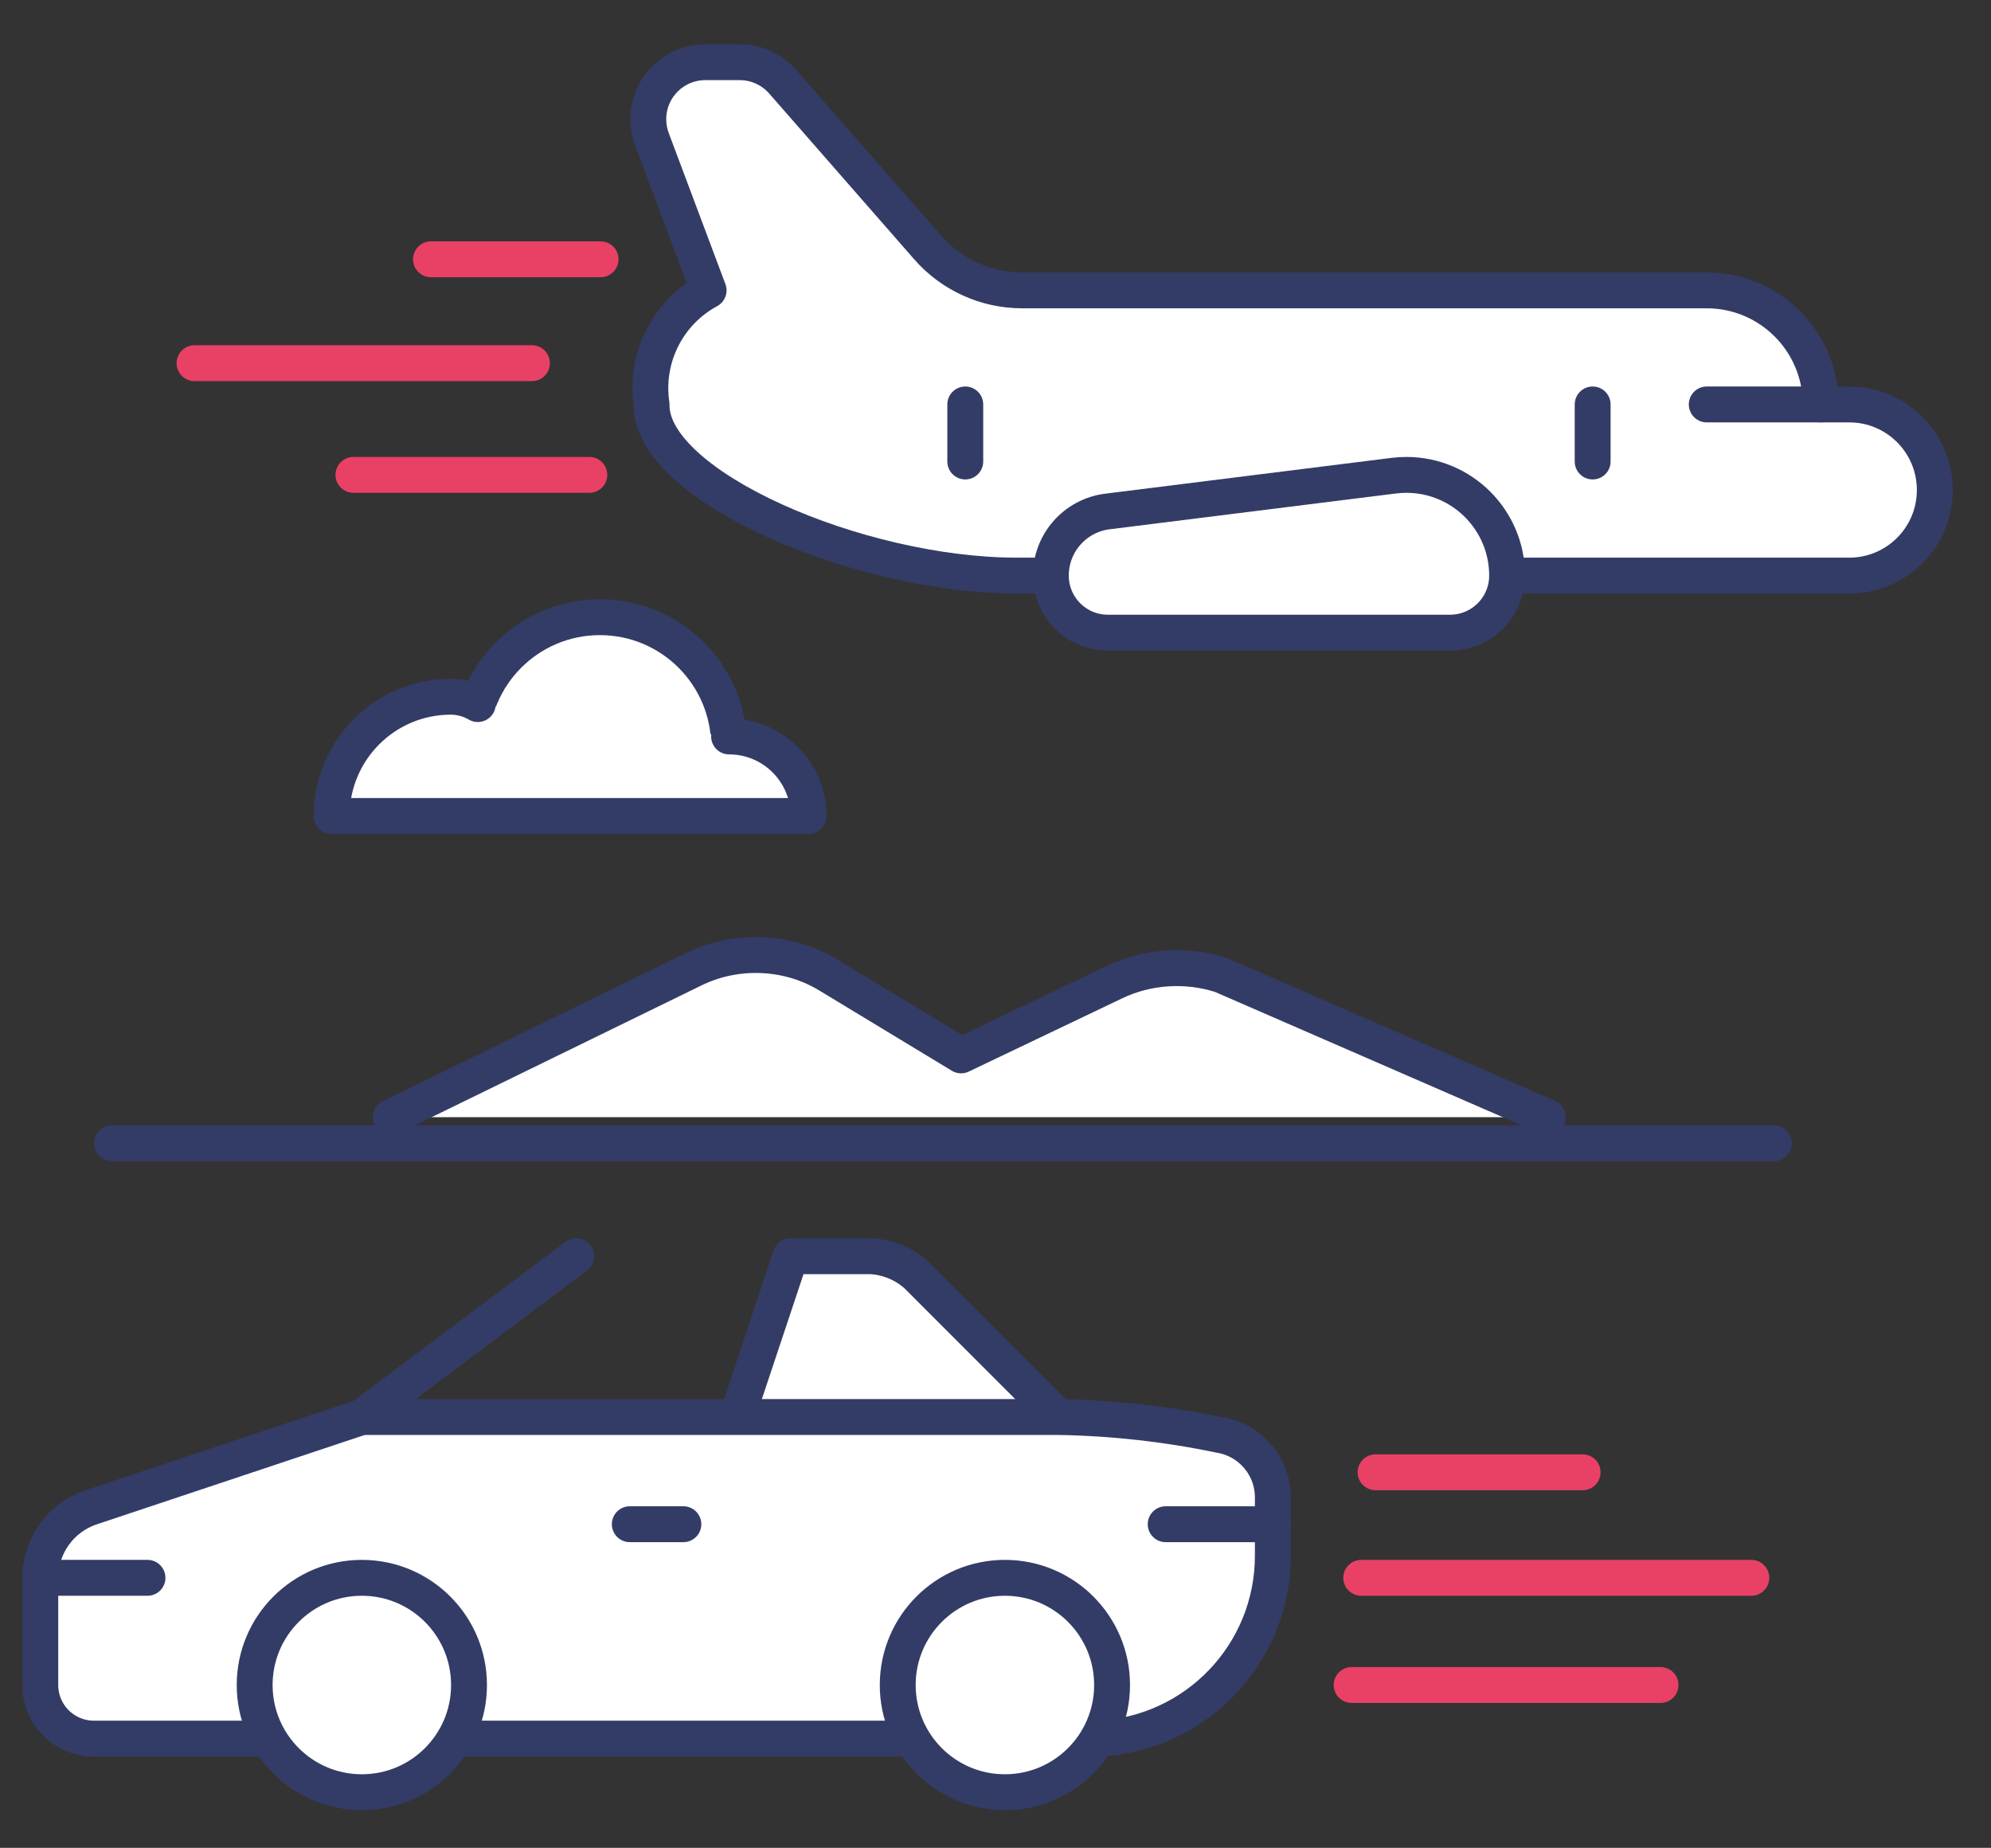 <?xml version="1.0" encoding="UTF-8"?><svg id="b" xmlns="http://www.w3.org/2000/svg" width="111" height="103" viewBox="0 0 111 103"><rect x="0" y="0" width="111" height="103" fill="#333333" stroke="none"/><defs><style>.d{stroke-width:0px;}.d,.e,.f{fill:none;}.g{fill:#fff;}.g,.e{stroke:#333c66;}.g,.e,.f{stroke-linecap:round;stroke-linejoin:round;stroke-width:2px;}.f{stroke:#e94165;}</style></defs><g id="c"><rect class="d" width="111" height="103"/><path class="g" d="m59.012,78.985l-7.905-7.905c-.705-.633-1.605-1.006-2.551-1.058h-4.481s-2.988,8.963-2.988,8.963"/><path class="g" d="m84.019,32.084h19.078c2.634,0,4.77-2.135,4.77-4.77s-2.135-4.77-4.77-4.77h-1.59c0-3.512-2.847-6.359-6.359-6.359h-38.157c-2.02.002-3.942-.87-5.272-2.391l-8.086-9.243c-.604-.689-1.475-1.084-2.391-1.084h-1.908c-1.756-.006-3.185,1.412-3.191,3.168-.001.385.067.767.202,1.128l3.161,8.423c-2.293,1.239-3.564,3.782-3.18,6.359v.054c0,4.493,11.514,9.485,20.366,9.485h1.892"/><path class="g" d="m101.511,22.544h-6.359"/><path class="g" d="m58.585,32.084c0,1.756,1.424,3.18,3.18,3.18h19.078c1.756,0,3.18-1.424,3.18-3.18-.001-3.101-2.515-5.615-5.617-5.614-.232,0-.465.015-.695.043l-15.972,1.997c-1.802.226-3.154,1.758-3.154,3.574Z"/><path class="g" d="m53.815,22.544v3.18"/><path class="g" d="m88.792,22.544v3.18"/><path class="g" d="m15.02,96.911H5.235c-1.65,0-2.988-1.338-2.988-2.988v-5.975c0-1.784,1.142-3.368,2.835-3.932l15.09-5.031h38.839c3.026.05,6.04.386,9.002,1.004,1.702.281,2.95,1.753,2.949,3.478v3.244c.004,5.464-4.298,9.961-9.757,10.2"/><path class="e" d="m50.865,96.911h-25.526"/><path class="e" d="m32.124,70.022l-11.95,8.963"/><path class="e" d="m8.223,87.948H2.248"/><path class="e" d="m64.987,84.96h5.975"/><path class="e" d="m38.099,84.96h-2.988"/><circle class="g" cx="20.173" cy="93.923" r="5.975"/><circle class="g" cx="56.024" cy="93.923" r="5.975"/><line class="f" x1="33.483" y1="14.453" x2="24.028" y2="14.453"/><line class="f" x1="29.657" y1="20.244" x2="10.845" y2="20.244"/><line class="f" x1="97.638" y1="87.948" x2="75.889" y2="87.948"/><line class="f" x1="92.576" y1="93.923" x2="75.355" y2="93.923"/><line class="f" x1="88.232" y1="82.066" x2="76.69" y2="82.066"/><line class="f" x1="32.856" y1="26.47" x2="19.703" y2="26.47"/><line class="e" x1="6.246" y1="63.723" x2="98.894" y2="63.723"/><path class="g" d="m40.647,41.604c0-3.977-3.224-7.202-7.202-7.202s-7.202,3.224-7.202,7.202"/><path class="g" d="m40.647,41.05c2.448,0,4.432,1.984,4.432,4.432h-26.59c0-3.671,2.976-6.647,6.647-6.647.528.003,1.046.145,1.502.41"/><path class="g" d="m21.785,62.272l16.9-8.251c2.37-1.157,5.253-1.033,7.49.322l7.406,4.484,8.56-4.087c1.833-.875,3.986-1.017,5.939-.391l18.21,7.923"/></g></svg>